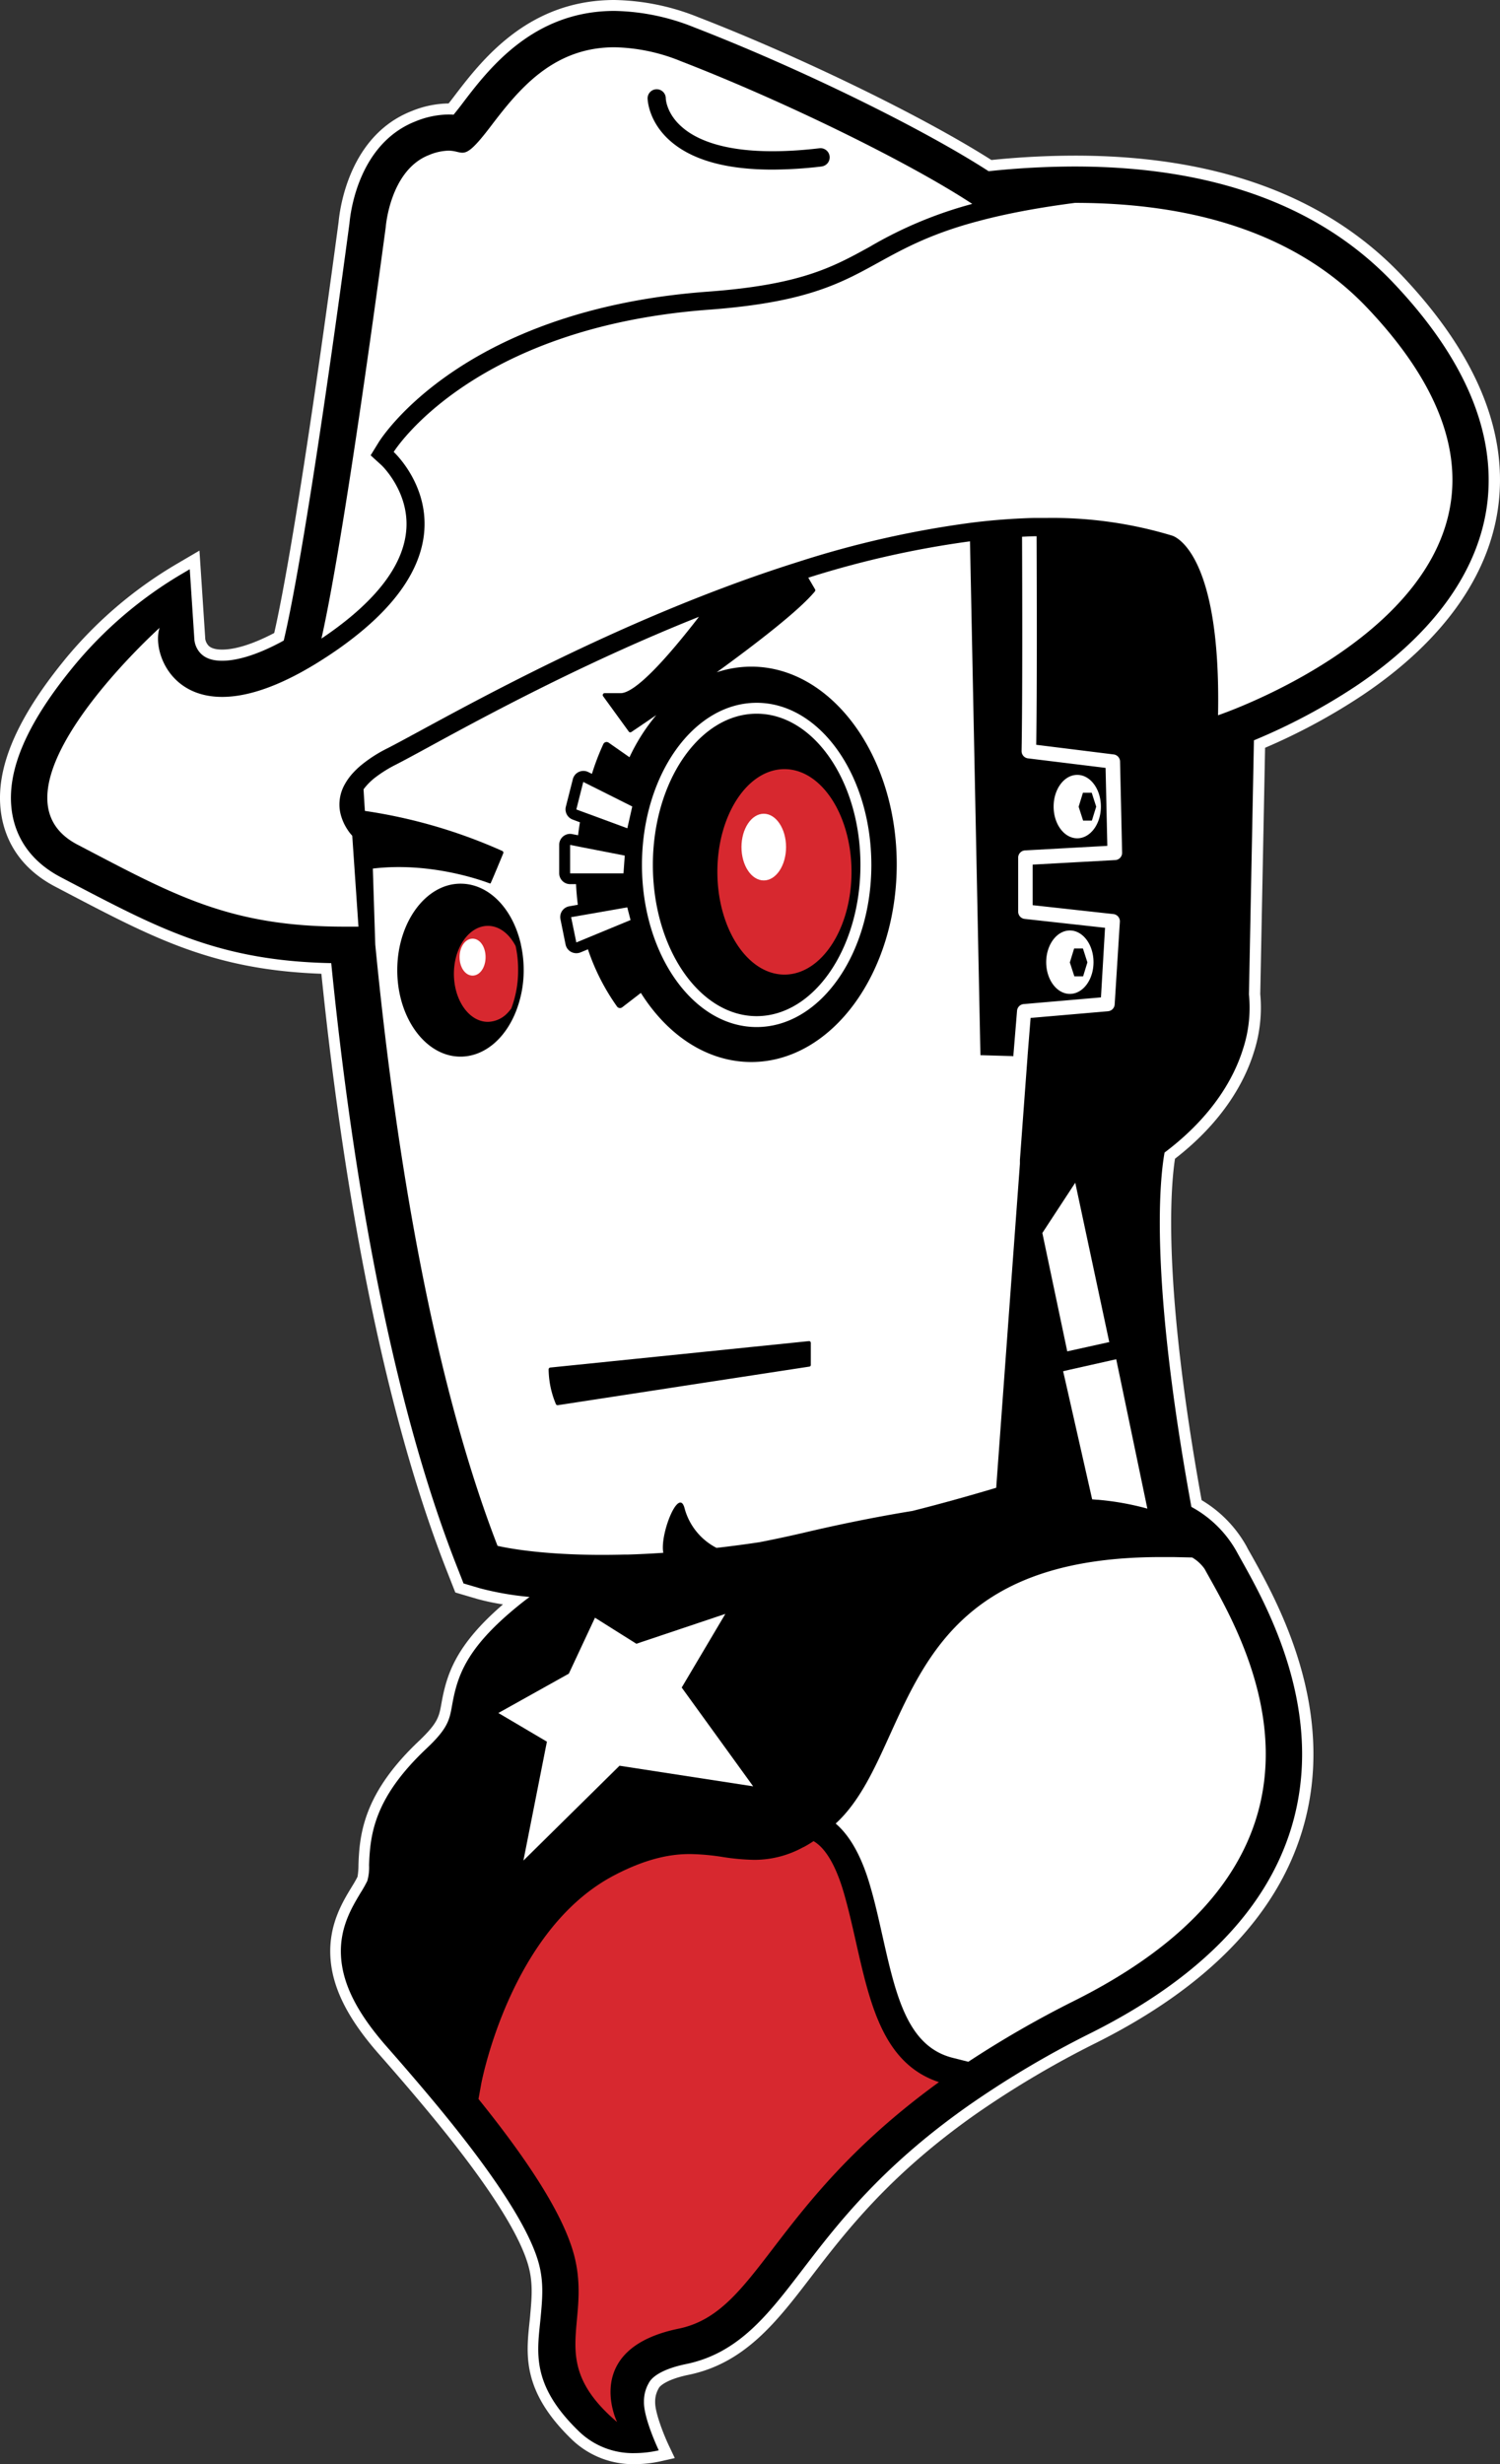 <svg xmlns="http://www.w3.org/2000/svg" viewBox="0 0 552.751 907.903"><rect x="0" y="0" width="552.751" height="907.903" fill="#333333" stroke="none"/><path d="M465.694 979.055a30.535 30.535 0 0 1-21.679-8.334c-17.753-17.016-16.48-29.33-15.234-41.388.094-1.005.201-2.01.295-3.028.536-5.855 1.018-11.281-.308-17.204-2.76-12.46-15.57-32.518-38.052-59.636-5.252-6.324-11.134-13.184-17.98-20.982-11.269-12.85-16.749-23.89-17.285-34.742-.536-10.853 4.113-18.638 7.49-24.212a43.853 43.853 0 0 0 2.385-4.193 21.143 21.143 0 0 0 .482-5.025c.375-12.433 2.372-26.113 21.893-44.496 7.316-6.9 7.812-9.647 8.696-14.618 2.01-11.308 5.36-21.96 25.457-38.212h.067a99.993 99.993 0 0 1-13.492-2.6l-7.249-2.13-2.76-7.034c-26.676-67.743-39.914-157.339-46.372-221.223-40.129-1.138-61.888-12.527-94.567-29.664l-4.22-2.237c-14.015-7.316-18.142-18.33-19.133-26.275-1.916-15.06 5.533-32.665 22.777-53.835l.349-.415a152.167 152.167 0 0 1 41.2-35.118l5.078-2.947 1.983 28.98v.081a6.418 6.418 0 0 0 1.608 3.725c1.34 1.527 3.524 2.264 6.619 2.264 3.818 0 10.53-1.192 20.941-6.7 2.68-11.16 9.862-47.296 23.984-152.621.442-4.985 3.791-30.696 25.658-39.231a34.836 34.836 0 0 1 12.715-2.68h1.072c.75-.938 1.527-1.916 2.331-2.988 9.995-13.144 26.797-35.157 57.841-35.157a83.995 83.995 0 0 1 30.107 6.176c38.052 14.739 83.446 36.873 108.34 52.817a307.87 307.87 0 0 1 31.232-1.661c51.437 0 91.39 14.59 118.75 43.357 26.396 27.762 38.294 55.39 35.346 82.08-2.854 25.872-19.99 50.016-49.575 69.832a222.656 222.656 0 0 1-36.537 19.549l-1.876 92.181a51.33 51.33 0 0 1-2.331 20.942c-3.109 9.888-10.652 24.546-28.941 38.534-1.661 10.076-5.091 45.997 9.848 128.143a43.746 43.746 0 0 1 16.668 16.815c.535.952 1.125 2.05 1.808 3.243 9.5 17.043 31.728 56.89 18.396 100.314-9.378 30.602-34.5 56.274-74.562 76.439a354.216 354.216 0 0 0-44.818 26.515c-32.156 22.63-48.235 43.599-61.204 60.454-12.97 16.856-23.863 31.165-43.88 35.292-7.678 1.567-11.416 4.1-12.354 5.949l-.174.348a11.362 11.362 0 0 0-1.34 5.681c-.107 4.61 3.765 13.814 5.266 16.976l1.085 2.264-2.465.55a42.125 42.125 0 0 1-9.38 1.085z" style="stroke-width:1.34" transform="translate(-231.824 -73.17)"/><path d="M458.258 77.19a82.039 82.039 0 0 1 29.342 6.042c38.668 14.966 83.995 37.154 108.528 53.018a304.146 304.146 0 0 1 31.714-1.728c50.915 0 90.333 14.376 117.304 42.727 25.966 27.32 37.677 54.398 34.836 80.485-2.787 25.256-19.629 48.905-48.677 68.332a221.303 221.303 0 0 1-37.408 19.87l-1.836 93.629a49.038 49.038 0 0 1-2.237 20.245c-3.095 9.861-10.612 24.265-28.86 38.012-1.836 10.21-5.534 46.17 9.887 130.554l.349.188a41.977 41.977 0 0 1 16.346 16.293c.536.978 1.139 2.076 1.822 3.282 9.38 16.788 31.312 56.113 18.222 98.734-9.245 30.052-33.978 55.362-73.544 75.232a356.025 356.025 0 0 0-45.073 26.663c-32.464 22.777-48.65 43.947-61.633 60.91-12.554 16.4-23.407 30.548-42.714 34.514-7.209 1.474-12.22 4.02-13.734 7.008a13.398 13.398 0 0 0-1.768 6.886c-.148 6.11 5.453 17.887 5.453 17.887a40.49 40.49 0 0 1-8.87 1.032 28.592 28.592 0 0 1-20.285-7.771c-18.53-17.767-15.489-30-14.323-42.741.536-5.936 1.058-11.55-.348-17.834-2.84-12.782-15.784-33.12-38.467-60.48-6.58-7.919-13.077-15.395-18.021-21.023-10.947-12.487-16.28-23.139-16.789-33.496-.509-10.357 4.02-17.713 7.209-23.072a46.332 46.332 0 0 0 2.492-4.408 18.195 18.195 0 0 0 .656-5.788c.362-12.059 2.305-25.243 21.264-43.103 7.824-7.37 8.374-10.518 9.312-15.757 1.929-10.866 5.118-21.156 24.666-36.966q1.916-1.555 3.9-3.015a111.1 111.1 0 0 1-18.035-3.122l-6.297-1.849-2.399-6.123c-26.395-67.113-39.713-155.784-46.359-222.428-40.825-.83-62.825-12.367-95.504-29.477l-4.234-2.224c-13.184-6.954-17.083-17.27-18.02-24.76-1.836-14.484 5.466-31.594 22.308-52.254l.335-.416a151.081 151.081 0 0 1 40.704-34.662l2.278-1.34 1.688 25.699a8.428 8.428 0 0 0 2.117 5.091c1.769 1.97 4.422 2.934 8.12 2.934 4.314 0 11.603-1.34 22.697-7.436 2.545-10.53 9.767-45.836 24.224-153.694.415-4.662 3.59-29.476 24.399-37.623a32.933 32.933 0 0 1 11.978-2.505c.697 0 1.34 0 1.983.08.75-.91 1.742-2.144 3.028-3.832 9.78-12.916 26.14-34.42 56.274-34.42m0-4.02c-32.157 0-49.213 22.51-59.436 35.948-.59.764-1.139 1.487-1.688 2.17h-.12a36.98 36.98 0 0 0-13.4 2.774c-22.924 8.924-26.515 35.48-27.024 40.933-13.747 102.565-20.942 139.344-23.715 151.402-9.594 5.025-15.703 6.11-19.2 6.11-3.698 0-4.784-1.206-5.132-1.594a4.81 4.81 0 0 1-1.099-2.412v-.268l-1.688-25.698-.429-6.499-5.627 3.296-2.278 1.34a154.82 154.82 0 0 0-41.776 35.587l-.362.455c-17.552 21.625-25.136 39.727-23.153 55.363 1.059 8.414 5.36 20.098 20.098 27.802l4.234 2.224c32.491 17.016 54.25 28.418 93.79 29.838 6.525 63.898 19.802 152.743 46.238 220.017l2.398 6.11.723 1.835 1.89.563 6.297 1.849a84.089 84.089 0 0 0 9.379 1.983c-17.592 15.153-20.808 25.953-22.697 36.564-.871 4.877-1.34 7.088-8.04 13.533-20.097 18.905-22.16 33.603-22.522 45.903a26.382 26.382 0 0 1-.335 4.3c-.51 1.1-1.46 2.68-2.224 3.913-3.336 5.48-8.36 13.747-7.798 25.364.55 11.335 6.203 22.777 17.78 35.974 6.86 7.798 12.728 14.645 17.954 20.942 22.268 26.797 34.93 46.64 37.636 58.78 1.26 5.627.804 10.718.281 16.466v.134c-.093 1.005-.2 1.997-.308 3.001-1.22 11.858-2.613 25.297 15.85 43.01a32.572 32.572 0 0 0 23.073 8.883 44.483 44.483 0 0 0 9.74-1.126l4.918-1.112-2.157-4.542c-2.01-4.22-5.159-12.327-5.078-16.078a9.513 9.513 0 0 1 1.138-4.783c.08-.134.148-.268.201-.375.523-1.019 3.484-3.364 10.96-4.89 20.808-4.275 32.599-19.697 45.1-36.016 12.862-16.762 28.833-37.596 60.775-60.065a354.323 354.323 0 0 1 44.564-26.355c40.57-20.38 66-46.493 75.58-77.645 13.6-44.215-8.923-84.624-18.543-101.828-.697-1.233-1.34-2.305-1.809-3.27a45.555 45.555 0 0 0-16.6-17.096c-14.337-79.238-11.483-114.865-9.808-125.785 18.248-14.148 25.832-28.98 28.994-39.03a53.594 53.594 0 0 0 2.425-21.638l1.782-90.748a223.889 223.889 0 0 0 35.667-19.227c30.08-20.098 47.524-44.79 50.445-71.266 3.015-27.32-9.057-55.47-35.88-83.7-27.763-29.183-68.213-43.975-120.212-43.975a305.271 305.271 0 0 0-30.87 1.608c-25.122-15.997-70.249-37.984-108.086-52.642a86.246 86.246 0 0 0-30.816-6.311z" class="cls-1" style="fill:#fff;stroke-width:1.34" transform="translate(-231.824 -73.17)"/><path d="M642.795 390.058a2.68 2.68 0 0 0 2.532-2.68l-.763-33.644a2.68 2.68 0 0 0-2.359-2.6l-28.525-3.55c.308-20.365.214-56.34.134-76.84-1.782 0-3.564.107-5.36.188.081 21.33.175 59.248-.174 78.97a2.68 2.68 0 0 0 2.359 2.68l28.592 3.51.643 28.727-30.32 1.675a2.68 2.68 0 0 0-2.533 2.68v19.896a2.68 2.68 0 0 0 .844 1.943 2.68 2.68 0 0 0 1.541.723l29.624 3.27-1.5 25.644-28.486 2.466a2.68 2.68 0 0 0-2.438 2.465l-1.34 16.266v.442l-12.153-.349-3.845-189.32a354.444 354.444 0 0 0-59.596 13.398l2.505 4.288a.697.697 0 0 1-.067.764c-5.721 6.953-21.37 19.039-36.176 29.798a40.61 40.61 0 0 1 12.742-2.077c29.477 0 53.594 32.666 53.594 72.834 0 40.169-24.023 72.834-53.594 72.834-15.743 0-30.495-9.271-40.691-25.457l-6.887 5.306a1.34 1.34 0 0 1-1.902-.295 80.39 80.39 0 0 1-10.72-21.076l-2.746 1.14a4.1 4.1 0 0 1-3.43-.175 4.02 4.02 0 0 1-2.05-2.68l-1.902-9.379a4.02 4.02 0 0 1 3.242-4.756l3.162-.563q-.482-3.845-.657-7.597h-2.184a4.02 4.02 0 0 1-4.019-4.02V384.43a4.02 4.02 0 0 1 4.02-4.02 3.698 3.698 0 0 1 .763.08l2.17.416c.202-1.634.43-3.215.684-4.77l-2.68-1.004a4.02 4.02 0 0 1-2.505-4.757l2.572-10.13a4.02 4.02 0 0 1 3.886-3.04 4.02 4.02 0 0 1 1.809.428l1.34.657a90.721 90.721 0 0 1 4.207-10.987 1.34 1.34 0 0 1 .87-.71 1.34 1.34 0 0 1 1.1.214l7.663 5.36a70.717 70.717 0 0 1 9.875-15.53c-5.159 3.538-8.669 5.883-9.218 6.258a.724.724 0 0 1-.375.107.657.657 0 0 1-.536-.281l-9.513-13.104a.683.683 0 0 1 0-.697.67.67 0 0 1 .603-.362h6.056c5.72-.335 17.512-13.64 28.713-28.136-42.875 17.096-79.976 37.274-100.047 48.234-4.917 2.68-8.803 4.783-11.63 6.23a47.364 47.364 0 0 0-7.262 4.476 22.402 22.402 0 0 0-4.662 4.622q.214 3.765.495 7.959a192.228 192.228 0 0 1 50.62 14.751.683.683 0 0 1 .362.871s-4.542 11.027-4.703 11.094a.576.576 0 0 1-.255 0c-.094 0-20.365-8.2-43.103-5.466l.898 27.976c6.284 64.996 19.16 154.672 45.06 221.557 4.675 1.059 20.003 3.9 46.505 3.216h1.34c4.14-.12 8.575-.335 13.238-.657-1.34-6.806 5.654-24.372 7.798-16.547a23.166 23.166 0 0 0 11.817 14.738c5.038-.576 10.29-1.26 15.797-2.09q9.057-1.755 18.597-4.02c10.866-2.518 23.943-5.251 37.784-7.502q14.738-3.712 30.883-8.535c.898-12.407 5.28-72.352 8.736-119.354v-1.447c1.085-14.738 2.064-28.03 2.814-38.119v-.174l1.125-14.015 28.54-2.465a2.68 2.68 0 0 0 2.438-2.519l1.916-30.468a2.68 2.68 0 0 0-2.372-2.814l-29.771-3.282v-14.94zm-220.713 55.43c-4.02 10.477-11.898 16.988-20.58 16.988-12.836 0-23.287-14.282-23.287-31.848 0-17.565 10.491-31.875 23.327-31.875 10.303 0 19.24 9.03 22.255 22.47v.093a42.674 42.674 0 0 1 1.005 9.285 41.32 41.32 0 0 1-2.72 14.886zm107.992 131.197-47.846 7.329-1.086.174-.884.134-42.875 6.579h-.094a.657.657 0 0 1-.616-.402 33.804 33.804 0 0 1-2.68-12.822.683.683 0 0 1 .603-.644l55.336-5.654.978-.107 1.179-.12 37.784-3.86a.63.63 0 0 1 .509.161.67.67 0 0 1 .227.496v8.04a.63.63 0 0 1-.495.696z" class="cls-1" style="fill:#fff;stroke-width:1.34" transform="translate(-231.824 -73.17)"/><path d="M510.646 332.11c-23.34 0-42.26 26.796-42.26 59.743s18.92 59.73 42.26 59.73c23.34 0 42.272-26.797 42.272-59.73 0-32.934-18.932-59.744-42.272-59.744zm0 115.454c-21.076 0-38.24-24.988-38.24-55.711s17.164-55.724 38.24-55.724 38.252 25.001 38.252 55.724c0 30.723-17.163 55.71-38.252 55.71zM640.598 567.695h-.242l-15.247 3.376-9.084-43.17-.094-.442 12.126-18.53.2.951zM654.626 629.006a101.828 101.828 0 0 0-18.168-3.256h-.309l-1.862-.16-9.58-42.3-1.005-4.394-.12-.51 2.68-.616 15.555-3.497 1.34-.294.442 2.143.71 3.39z" class="cls-1" style="fill:#fff;stroke-width:1.34" transform="translate(-231.824 -73.17)"/><path d="M623.689 578.829v-.067z" style="stroke-width:1.34" transform="translate(-231.824 -73.17)"/><path d="M628.043 810.167a381.522 381.522 0 0 0-39.391 22.643l-5.788-1.46c-16.668-4.22-20.902-22.965-25.793-44.657-1.34-5.909-2.68-12.059-4.408-18.021-3.523-12.568-8.266-19.682-12.889-23.622 8.843-8.119 14.27-20.097 20.004-32.745 13.934-30.67 29.718-65.439 99.698-65.439h4.824l6.846.148a14.631 14.631 0 0 1 4.582 4.22c11.872 21.84 64.059 102.82-47.685 158.933z" class="cls-1" style="fill:#fff;stroke-width:1.34" transform="translate(-231.824 -73.17)"/><path d="M657.68 633.481h-.187a.147.147 0 0 1 0-.067z" style="stroke-width:1.34" transform="translate(-231.824 -73.17)"/><path d="m143.94 511.57 6.46-32.69-13.35-7.88 19.38-10.82 7.19-15.38 11.38 7.16 24.47-8.21-12 20.25 19.65 27.16-36.75-5.66z" class="cls-1" style="fill:#fff" transform="matrix(1.34 0 0 1.34 0 0)"/><path d="M421.84 421.758a15.65 15.65 0 0 0-1.205-2.01c-2.345-3.443-5.587-5.453-9.017-5.453-6.9 0-12.528 7.919-12.528 17.66 0 9.74 5.574 17.712 12.528 17.712a10.236 10.236 0 0 0 7.275-3.322 16.453 16.453 0 0 0 1.34-1.608 39.58 39.58 0 0 0 2.519-14.055 40.61 40.61 0 0 0-.911-8.924zM520.896 356.548c-13.64 0-24.72 16.976-24.72 37.824s11.08 37.877 24.72 37.877c13.64 0 24.706-16.976 24.706-37.837 0-20.861-11.08-37.864-24.706-37.864z" class="cls-2" style="fill:#d7282f;stroke-width:1.34" transform="translate(-231.824 -73.17)"/><path d="m161.93 223.83-1.02-.37-.87-.32-1.55-.57 1.91-7.57 1.44.72.87.44.95.47 10.21 5.12-1.35 5.99z" class="cls-1" style="fill:#fff" transform="matrix(1.34 0 0 1.34 0 0)"/><path d="M577.826 840.314a203.97 203.97 0 0 0-3.256 2.398c-59.047 44.027-63.603 82.427-92.65 88.43-35.587 7.302-23.033 33.71-22.698 34.407-25.805-21.973-10.008-35.465-15.408-59.717-3.671-16.48-18.865-38.453-35.667-59.301l1.019-5.628c.107-.563 10.718-56.756 48.971-76.773 13.399-7.034 22.416-7.852 27.99-7.852a84.317 84.317 0 0 1 12.058 1.086 82.508 82.508 0 0 0 11.416 1.045 37.288 37.288 0 0 0 18.114-4.596l.175-.094h.067l.549-.295a46.194 46.194 0 0 0 3.108-1.902c3.323 1.902 7.771 6.94 11.416 19.937 1.621 5.748 2.974 11.724 4.274 17.512 5.185 22.87 10.102 44.59 30.522 51.343z" class="cls-2" style="fill:#d7282f;stroke-width:1.34" transform="translate(-231.824 -73.17)"/><path d="M171.46 240.14h-14.67v-7.82l1.87.36.9.18 1.06.21 11.19 2.18zM161.69 257.81l-.89.37-2.31.95-1.43-6.95 2.29-.4.94-.16 1.03-.18 11.18-1.96.9 3.49-10.72 4.43z" class="cls-1" style="fill:#fff" transform="matrix(1.34 0 0 1.34 0 0)"/><path d="M521.485 385.274c0 6.78-3.684 12.287-8.213 12.287-4.529 0-8.213-5.507-8.213-12.287 0-6.78 3.684-12.286 8.213-12.286 4.529 0 8.213 5.507 8.213 12.286zM410.76 425.818c0 3.819-2.104 6.807-4.783 6.807-2.68 0-4.797-2.988-4.797-6.807 0-3.818 2.104-6.806 4.797-6.806 2.693 0 4.783 2.988 4.783 6.806z" class="cls-1" style="fill:#fff;stroke-width:1.34" transform="translate(-231.824 -73.17)"/><path d="M680.673 336.705c1.219-61.874-17.017-66.216-17.017-66.216a152.368 152.368 0 0 0-45.876-6.484h-4.02c-1.768 0-3.564.08-5.359.16q-8.87.402-17.873 1.501l-1.34.174a362.12 362.12 0 0 0-62.973 14.27l-.657.2-.656.215a529.037 529.037 0 0 0-25.739 8.91l-1.165.442-1.153.429c-57.975 21.96-107.188 50.914-122.381 58.632a51.142 51.142 0 0 0-9.38 6.016 29.798 29.798 0 0 0-3.228 3.054 21.974 21.974 0 0 0-3.082 4.315 15.154 15.154 0 0 0-1.809 8.709l.08.643.121.71a18.436 18.436 0 0 0 2.68 6.404 15.18 15.18 0 0 0 1.782 2.305l2.29 33.496h-5.212c-42.378 0-62.798-11.63-98.344-30.227-36.98-19.347 30.28-79.882 30.28-79.882-2.585 7.49 2.962 25.458 23.046 25.458 7.316 0 16.56-2.385 28.043-8.509 1.032-.549 2.09-1.138 3.162-1.755a153.665 153.665 0 0 0 2.894-1.701 169.652 169.652 0 0 0 8.776-5.735q2.774-1.956 5.252-3.885c48.865-37.838 15.087-68.668 15.087-68.668s28.405-45.93 116.192-52.415c54.05-4.02 55.349-17.94 88.31-29.329a152.515 152.515 0 0 1 10.718-3.242 193.155 193.155 0 0 1 6.793-1.702c8.04-1.862 17.565-3.59 29.034-5.078 42.26 0 80.968 10.558 107.604 38.574 94.888 99.86-54.88 150.21-54.88 150.21z" class="cls-1" style="fill:#fff;stroke-width:1.34" transform="translate(-231.824 -73.17)"/><path d="m657.48 633.414.2.067h-.187a.147.147 0 0 1-.013-.067z" style="stroke-width:1.34" transform="translate(-231.824 -73.17)"/><path d="M628.794 382.032c4.81 0 8.709-5.239 8.709-11.684 0-6.444-3.9-11.683-8.71-11.683-4.81 0-8.708 5.225-8.708 11.683s3.899 11.684 8.709 11.684zm2.09-16.775h3.242l1.648 5.118-1.594 5.145h-3.23l-1.647-5.118zM626.074 415.997c-4.81 0-8.723 5.239-8.723 11.683 0 6.445 3.913 11.684 8.723 11.684 4.81 0 8.709-5.225 8.709-11.684 0-6.458-3.9-11.683-8.71-11.683zm4.877 16.895h-3.23l-1.66-5.118 1.58-5.145h3.243l1.648 5.118zM482.763 95.733a67.944 67.944 0 0 0-24.505-5.145c-22.778 0-35.426 15.743-45.555 29.061-6.19 8.147-8.428 9.781-10.505 9.781-1.406 0-2.746-.75-5.185-.75a19.763 19.763 0 0 0-7.101 1.608c-14.43 5.627-15.944 26.582-15.944 26.582-13.064 97.086-20.219 136.183-23.689 151.564a140.53 140.53 0 0 0 2.492-1.702c18.209-12.768 27.896-25.765 28.794-38.627.964-13.868-9.058-23.434-9.058-23.434l-4.1-3.739 2.908-4.73c1.233-1.996 31.192-48.944 121.337-55.576 34.246-2.52 46.023-9.017 59.663-16.534a152.207 152.207 0 0 1 37.784-15.797c-23.608-15.502-69.565-37.944-107.336-52.562Zm51.866 38.775a157.941 157.941 0 0 1-18.222 1.152c-17.096 0-29.771-3.577-37.77-10.718-8-7.142-8.173-15.221-8.173-15.596a3.35 3.35 0 0 1 6.699 0c0 .295.241 5.721 6.07 10.719 6.31 5.493 20.218 11.295 50.565 7.73a3.372 3.372 0 0 1 .777 6.7z" class="cls-1" style="fill:#fff;stroke-width:1.34" transform="translate(-231.824 -73.17)"/></svg>